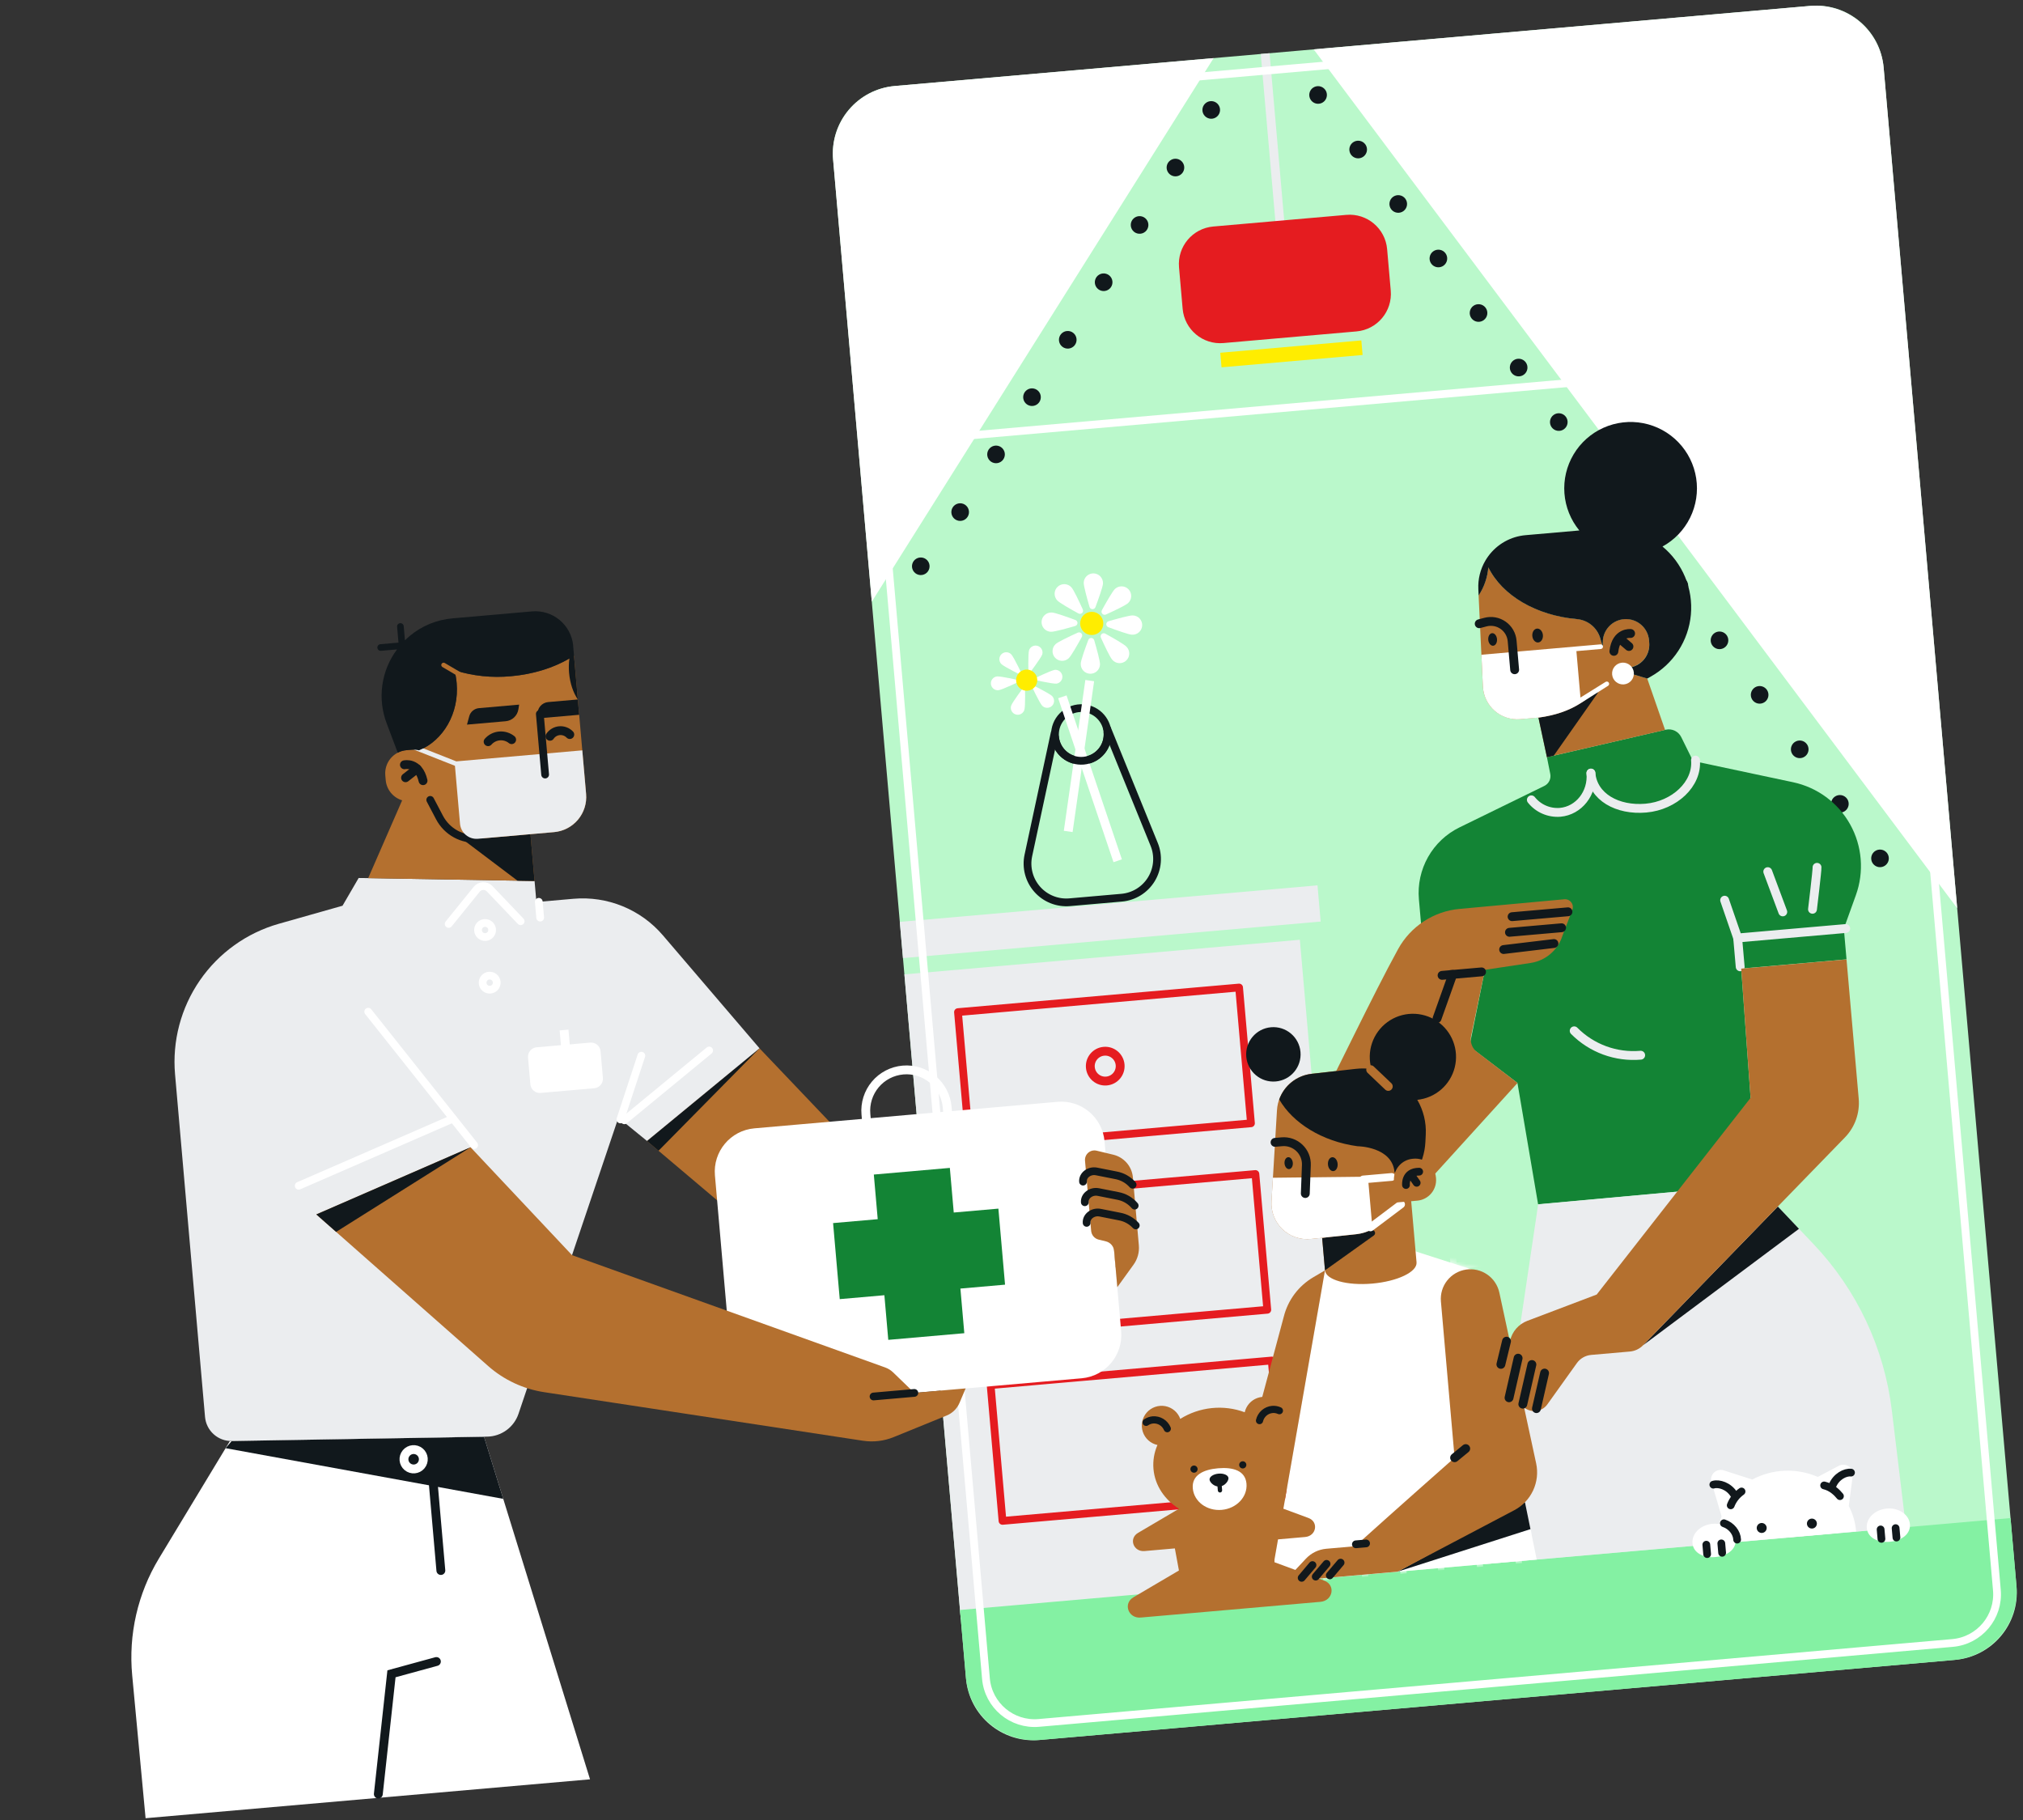<svg width="329" height="296" viewBox="0 0 329 296" fill="none" xmlns="http://www.w3.org/2000/svg">
<rect x="0" y="0" width="329" height="296" fill="#333333" stroke="none"/>
<path d="M294.427 0.958L145.473 13.99C139.427 14.519 134.955 19.849 135.484 25.895L157.1 272.972C157.629 279.018 162.959 283.49 169.005 282.962L317.959 269.93C324.005 269.401 328.478 264.071 327.949 258.025L306.332 10.947C305.803 4.901 300.473 0.429 294.427 0.958Z" fill="#BAF8CB"/>
<path d="M274.278 96.102C274.742 95.461 274.598 94.564 273.957 94.1C273.315 93.636 272.418 93.78 271.954 94.421C271.49 95.063 271.634 95.96 272.276 96.424C272.917 96.888 273.814 96.744 274.278 96.102Z" fill="#11181C"/>
<path d="M241.871 51.117C241.99 50.334 241.452 49.603 240.669 49.484C239.886 49.365 239.155 49.903 239.036 50.686C238.917 51.469 239.455 52.2 240.238 52.319C241.021 52.438 241.752 51.9 241.871 51.117Z" fill="#11181C"/>
<path d="M248.396 59.986C248.514 59.203 247.976 58.472 247.193 58.353C246.41 58.234 245.679 58.773 245.56 59.556C245.441 60.339 245.979 61.07 246.762 61.189C247.545 61.308 248.277 60.769 248.396 59.986Z" fill="#11181C"/>
<path d="M254.924 68.852C255.043 68.069 254.505 67.338 253.722 67.219C252.939 67.1 252.208 67.638 252.089 68.421C251.97 69.204 252.508 69.936 253.291 70.054C254.074 70.173 254.805 69.635 254.924 68.852Z" fill="#11181C"/>
<path d="M261.45 77.722C261.569 76.939 261.031 76.207 260.248 76.088C259.465 75.969 258.734 76.508 258.615 77.291C258.496 78.074 259.034 78.805 259.817 78.924C260.6 79.043 261.331 78.504 261.45 77.722Z" fill="#11181C"/>
<path d="M267.083 87.723C267.825 87.446 268.202 86.62 267.925 85.878C267.648 85.136 266.822 84.759 266.08 85.037C265.338 85.314 264.961 86.14 265.238 86.882C265.515 87.624 266.341 88 267.083 87.723Z" fill="#11181C"/>
<path d="M213.51 14.287C213.281 14.455 213.108 14.687 213.011 14.954C212.915 15.22 212.899 15.51 212.967 15.785C213.035 16.06 213.183 16.309 213.393 16.501C213.602 16.692 213.863 16.817 214.144 16.86C214.424 16.902 214.711 16.861 214.968 16.741C215.225 16.62 215.44 16.426 215.587 16.184C215.733 15.941 215.805 15.66 215.792 15.377C215.779 15.094 215.683 14.82 215.514 14.592C215.289 14.286 214.951 14.082 214.575 14.025C214.199 13.968 213.816 14.062 213.51 14.287Z" fill="#11181C"/>
<path d="M220.037 23.154C219.807 23.32 219.632 23.552 219.534 23.818C219.435 24.085 219.418 24.374 219.485 24.65C219.551 24.926 219.698 25.177 219.907 25.369C220.116 25.562 220.377 25.688 220.658 25.732C220.938 25.775 221.226 25.735 221.483 25.615C221.741 25.495 221.957 25.302 222.104 25.059C222.252 24.817 222.324 24.535 222.312 24.252C222.299 23.968 222.203 23.694 222.034 23.465C221.81 23.161 221.474 22.957 221.1 22.899C220.726 22.84 220.344 22.932 220.037 23.154Z" fill="#11181C"/>
<path d="M228.814 33.385C228.933 32.602 228.395 31.871 227.612 31.752C226.829 31.633 226.097 32.171 225.979 32.954C225.86 33.737 226.398 34.468 227.181 34.587C227.964 34.706 228.695 34.168 228.814 33.385Z" fill="#11181C"/>
<path d="M235.342 42.251C235.461 41.468 234.923 40.737 234.14 40.618C233.357 40.499 232.625 41.038 232.507 41.821C232.388 42.603 232.926 43.335 233.709 43.454C234.492 43.573 235.223 43.034 235.342 42.251Z" fill="#11181C"/>
<path d="M298.369 129.569C298.141 129.737 297.968 129.969 297.872 130.235C297.776 130.502 297.761 130.791 297.829 131.066C297.897 131.341 298.045 131.589 298.254 131.78C298.464 131.971 298.725 132.095 299.005 132.138C299.285 132.18 299.571 132.138 299.827 132.018C300.084 131.898 300.299 131.704 300.445 131.462C300.591 131.219 300.663 130.939 300.65 130.656C300.637 130.373 300.54 130.1 300.372 129.872C300.261 129.721 300.12 129.593 299.959 129.495C299.798 129.398 299.62 129.333 299.434 129.305C299.248 129.277 299.058 129.286 298.875 129.331C298.693 129.376 298.521 129.457 298.369 129.569Z" fill="#11181C"/>
<path d="M304.897 138.434C304.669 138.602 304.496 138.833 304.399 139.1C304.303 139.366 304.288 139.655 304.356 139.93C304.423 140.205 304.571 140.453 304.78 140.644C304.989 140.835 305.25 140.96 305.53 141.003C305.81 141.045 306.096 141.004 306.353 140.884C306.609 140.764 306.824 140.571 306.971 140.328C307.118 140.086 307.189 139.806 307.176 139.523C307.164 139.24 307.067 138.967 306.9 138.739C306.674 138.433 306.337 138.23 305.962 138.172C305.586 138.115 305.203 138.209 304.897 138.434Z" fill="#11181C"/>
<path d="M280.804 104.971C281.269 104.329 281.125 103.433 280.483 102.969C279.841 102.504 278.945 102.648 278.481 103.29C278.017 103.932 278.16 104.828 278.802 105.292C279.444 105.757 280.34 105.613 280.804 104.971Z" fill="#11181C"/>
<path d="M287.332 113.837C287.797 113.196 287.653 112.299 287.011 111.835C286.369 111.371 285.473 111.515 285.009 112.157C284.544 112.798 284.688 113.695 285.33 114.159C285.972 114.623 286.868 114.479 287.332 113.837Z" fill="#11181C"/>
<path d="M291.841 120.699C291.613 120.867 291.439 121.098 291.342 121.365C291.245 121.632 291.23 121.921 291.297 122.197C291.365 122.472 291.513 122.722 291.722 122.913C291.932 123.105 292.193 123.23 292.474 123.272C292.754 123.315 293.041 123.274 293.298 123.153C293.555 123.033 293.77 122.839 293.917 122.596C294.064 122.353 294.135 122.072 294.122 121.789C294.109 121.506 294.012 121.232 293.844 121.004C293.733 120.852 293.593 120.724 293.432 120.627C293.271 120.529 293.092 120.465 292.906 120.436C292.72 120.408 292.53 120.417 292.348 120.462C292.165 120.507 291.993 120.587 291.841 120.699Z" fill="#11181C"/>
<path d="M197.373 9.449L141.779 97.844L135.49 25.965C135.234 23.043 136.15 20.14 138.035 17.893C139.919 15.646 142.62 14.24 145.541 13.984L197.373 9.449Z" fill="white"/>
<path d="M213.642 8.026L318.295 147.687L306.34 11.049C306.213 9.598 305.802 8.186 305.129 6.894C304.457 5.602 303.536 4.456 302.421 3.519C301.305 2.583 300.016 1.876 298.627 1.438C297.238 1 295.776 0.84 294.325 0.967L213.642 8.026Z" fill="white"/>
<path d="M173.798 56.684C174.586 56.602 175.158 55.897 175.076 55.109C174.994 54.321 174.289 53.749 173.502 53.831C172.714 53.913 172.142 54.618 172.224 55.406C172.306 56.193 173.011 56.766 173.798 56.684Z" fill="#11181C"/>
<path d="M169.233 64.903C169.407 64.13 168.921 63.363 168.148 63.189C167.375 63.016 166.608 63.502 166.435 64.274C166.262 65.047 166.747 65.814 167.52 65.988C168.293 66.161 169.06 65.675 169.233 64.903Z" fill="#11181C"/>
<path d="M162.767 75.097C163.431 74.665 163.619 73.777 163.187 73.113C162.755 72.449 161.867 72.261 161.203 72.693C160.539 73.124 160.351 74.013 160.783 74.677C161.215 75.341 162.103 75.529 162.767 75.097Z" fill="#11181C"/>
<path d="M156.475 84.674C157.247 84.496 157.728 83.725 157.549 82.954C157.371 82.182 156.601 81.701 155.829 81.879C155.058 82.058 154.577 82.828 154.755 83.6C154.933 84.371 155.703 84.852 156.475 84.674Z" fill="#11181C"/>
<path d="M150.446 93.335C151.135 92.949 151.381 92.077 150.995 91.387C150.609 90.698 149.736 90.452 149.047 90.838C148.357 91.224 148.111 92.096 148.497 92.786C148.884 93.476 149.756 93.722 150.446 93.335Z" fill="#11181C"/>
<path d="M197.966 18.921C198.542 18.378 198.569 17.47 198.026 16.894C197.482 16.318 196.575 16.291 195.999 16.834C195.422 17.378 195.396 18.285 195.939 18.861C196.483 19.438 197.39 19.464 197.966 18.921Z" fill="#11181C"/>
<path d="M191.984 28.421C192.633 27.966 192.791 27.072 192.337 26.424C191.883 25.775 190.988 25.617 190.34 26.071C189.691 26.525 189.533 27.419 189.987 28.068C190.441 28.717 191.335 28.875 191.984 28.421Z" fill="#11181C"/>
<path d="M186.253 37.679C186.859 37.169 186.937 36.264 186.427 35.658C185.917 35.052 185.012 34.974 184.406 35.484C183.8 35.994 183.723 36.899 184.232 37.505C184.742 38.111 185.647 38.189 186.253 37.679Z" fill="#11181C"/>
<path d="M180.185 47.149C180.877 46.763 181.125 45.889 180.739 45.198C180.353 44.506 179.48 44.258 178.788 44.644C178.096 45.03 177.848 45.903 178.234 46.595C178.62 47.286 179.493 47.534 180.185 47.149Z" fill="#11181C"/>
<path d="M214.264 143.975L146.334 149.918L146.85 155.807L214.779 149.864L214.264 143.975Z" fill="#EBEDEF"/>
<path d="M211.394 152.824L147.081 158.451L156.257 263.341L220.571 257.714L211.394 152.824Z" fill="#EBEDEF"/>
<path d="M201.514 160.59L155.797 164.589L157.729 186.671L203.446 182.671L201.514 160.59Z" stroke="#E51C20" stroke-width="1.26" stroke-linejoin="round"/>
<path d="M204.167 190.916L158.451 194.915L160.382 216.997L206.099 212.997L204.167 190.916Z" stroke="#E51C20" stroke-width="1.26" stroke-linejoin="round"/>
<path d="M206.821 221.245L161.104 225.244L163.036 247.326L208.753 243.326L206.821 221.245Z" stroke="#E51C20" stroke-width="1.26" stroke-linejoin="round"/>
<path d="M179.956 175.796C181.292 175.679 182.281 174.501 182.164 173.164C182.047 171.828 180.869 170.839 179.532 170.956C178.196 171.073 177.207 172.251 177.324 173.587C177.441 174.924 178.619 175.913 179.956 175.796Z" stroke="#E51C20" stroke-width="1.44" stroke-linejoin="round"/>
<path d="M326.972 246.869L156.124 261.816L157.08 272.744C157.339 275.707 158.765 278.446 161.044 280.359C163.323 282.271 166.268 283.199 169.232 282.94L317.732 269.948C320.696 269.689 323.435 268.263 325.347 265.984C327.259 263.705 328.188 260.76 327.928 257.797L326.972 246.869Z" fill="#84F1A3"/>
<path d="M180.12 119.755C180.294 117.396 178.523 115.343 176.164 115.169C173.806 114.995 171.753 116.766 171.579 119.125C171.405 121.483 173.176 123.536 175.534 123.71C177.892 123.884 179.945 122.113 180.12 119.755Z" stroke="#11181C" stroke-width="1.26" stroke-miterlimit="10" stroke-linecap="round"/>
<path d="M180.054 118.496L187.707 137.32C188.079 138.234 188.231 139.224 188.151 140.208C188.071 141.192 187.761 142.144 187.247 142.986C186.732 143.829 186.026 144.539 185.187 145.059C184.348 145.579 183.398 145.895 182.415 145.981L173.959 146.721C172.975 146.807 171.985 146.661 171.068 146.294C170.151 145.927 169.333 145.351 168.68 144.61C168.027 143.87 167.556 142.987 167.307 142.031C167.057 141.076 167.035 140.076 167.243 139.11L171.511 119.243" stroke="#11181C" stroke-width="1.26" stroke-miterlimit="10" stroke-linecap="round"/>
<path d="M169.506 106.415C169.315 107.008 167.258 109.712 167.258 109.712C167.258 109.712 167.161 106.317 167.359 105.721C167.46 105.448 167.662 105.224 167.924 105.096C168.186 104.968 168.488 104.947 168.765 105.037C169.043 105.126 169.275 105.32 169.413 105.577C169.551 105.833 169.584 106.134 169.506 106.415Z" fill="white"/>
<path d="M164.443 114.76C164.634 114.167 166.691 111.463 166.691 111.463C166.691 111.463 166.788 114.857 166.59 115.451C166.498 115.736 166.297 115.973 166.031 116.109C165.765 116.246 165.456 116.271 165.171 116.179C164.886 116.088 164.65 115.887 164.513 115.62C164.377 115.354 164.352 115.045 164.443 114.76Z" fill="white"/>
<path d="M162.138 110.001C162.756 109.931 166.068 110.69 166.068 110.69C166.068 110.69 163.01 112.171 162.4 112.24C162.102 112.274 161.804 112.188 161.57 112.002C161.336 111.816 161.186 111.545 161.152 111.247C161.119 110.95 161.204 110.652 161.391 110.418C161.577 110.184 161.848 110.034 162.145 110L162.138 110.001Z" fill="white"/>
<path d="M171.82 111.173C171.201 111.243 167.89 110.484 167.89 110.484C167.89 110.484 170.947 109.001 171.558 108.931C171.85 108.908 172.139 108.999 172.365 109.186C172.591 109.372 172.736 109.639 172.769 109.93C172.802 110.221 172.721 110.513 172.542 110.745C172.363 110.977 172.102 111.131 171.812 111.174L171.82 111.173Z" fill="white"/>
<path d="M162.847 107.984C163.286 108.43 166.332 109.929 166.332 109.929C166.332 109.929 164.894 106.852 164.456 106.406C164.353 106.3 164.229 106.216 164.093 106.158C163.957 106.1 163.81 106.069 163.662 106.068C163.514 106.066 163.368 106.094 163.23 106.149C163.093 106.204 162.968 106.286 162.862 106.39C162.756 106.493 162.672 106.617 162.614 106.753C162.556 106.889 162.526 107.036 162.524 107.184C162.523 107.332 162.55 107.478 162.606 107.616C162.661 107.753 162.743 107.878 162.847 107.984Z" fill="white"/>
<path d="M171.104 113.191C170.664 112.747 167.62 111.246 167.62 111.246C167.62 111.246 169.056 114.323 169.494 114.769C169.598 114.875 169.721 114.959 169.857 115.017C169.993 115.075 170.14 115.106 170.288 115.107C170.436 115.109 170.583 115.081 170.72 115.026C170.857 114.971 170.982 114.889 171.088 114.785C171.194 114.681 171.278 114.558 171.336 114.422C171.394 114.286 171.424 114.139 171.426 113.991C171.427 113.843 171.4 113.697 171.344 113.559C171.289 113.422 171.207 113.297 171.104 113.191Z" fill="white"/>
<path d="M167.12 112.319C168.066 112.237 168.767 111.402 168.684 110.455C168.601 109.508 167.766 108.807 166.82 108.89C165.873 108.973 165.172 109.808 165.255 110.755C165.338 111.702 166.173 112.402 167.12 112.319Z" fill="#FFED00"/>
<path d="M172.771 113.318L181.77 139.977" stroke="white" stroke-width="1.44" stroke-miterlimit="10"/>
<path d="M173.723 135.208L177.223 110.68" stroke="white" stroke-width="1.44" stroke-miterlimit="10"/>
<path d="M179.383 94.865C179.363 95.412 178.663 97.367 178.152 98.733C178.115 98.833 178.047 98.919 177.958 98.978C177.869 99.037 177.764 99.067 177.657 99.063C177.551 99.059 177.448 99.022 177.364 98.956C177.28 98.89 177.219 98.799 177.189 98.697C176.781 97.297 176.229 95.295 176.244 94.749C176.26 94.334 176.441 93.942 176.747 93.66C177.053 93.378 177.458 93.229 177.874 93.245C178.289 93.262 178.681 93.443 178.963 93.749C179.245 94.055 179.394 94.46 179.378 94.876L179.383 94.865Z" fill="white"/>
<path d="M175.756 107.941C175.776 107.395 176.476 105.44 176.989 104.074C177.026 103.974 177.094 103.889 177.183 103.83C177.271 103.772 177.376 103.742 177.482 103.746C177.588 103.75 177.69 103.787 177.774 103.853C177.858 103.918 177.919 104.008 177.949 104.11C178.358 105.509 178.909 107.511 178.895 108.059C178.879 108.475 178.697 108.867 178.392 109.149C178.086 109.431 177.681 109.58 177.265 109.563C176.849 109.546 176.457 109.365 176.175 109.059C175.893 108.754 175.744 108.348 175.761 107.933L175.756 107.941Z" fill="white"/>
<path d="M171.037 99.601C171.584 99.621 173.539 100.321 174.905 100.832C175.004 100.87 175.089 100.938 175.147 101.027C175.206 101.115 175.235 101.22 175.231 101.326C175.227 101.432 175.19 101.534 175.125 101.618C175.06 101.702 174.971 101.764 174.869 101.794C173.467 102.203 171.465 102.755 170.92 102.74C170.712 102.735 170.507 102.689 170.317 102.604C170.127 102.519 169.955 102.397 169.813 102.246C169.671 102.094 169.56 101.915 169.487 101.72C169.415 101.525 169.382 101.318 169.39 101.11C169.398 100.902 169.448 100.698 169.536 100.509C169.624 100.321 169.749 100.152 169.903 100.012C170.057 99.872 170.238 99.764 170.434 99.695C170.63 99.626 170.838 99.596 171.046 99.608L171.037 99.601Z" fill="white"/>
<path d="M184.107 103.218C183.559 103.198 181.604 102.5 180.24 101.987C180.14 101.949 180.055 101.882 179.996 101.793C179.938 101.705 179.908 101.6 179.912 101.494C179.916 101.388 179.953 101.285 180.019 101.202C180.084 101.118 180.174 101.057 180.276 101.027C181.675 100.618 183.677 100.066 184.223 100.081C184.431 100.086 184.636 100.132 184.826 100.217C185.016 100.302 185.187 100.424 185.33 100.575C185.472 100.727 185.583 100.906 185.655 101.101C185.728 101.296 185.761 101.503 185.753 101.711C185.744 101.919 185.695 102.123 185.606 102.312C185.518 102.5 185.394 102.669 185.239 102.809C185.085 102.949 184.905 103.057 184.709 103.126C184.512 103.195 184.304 103.225 184.097 103.213L184.107 103.218Z" fill="white"/>
<path d="M171.665 104.749C172.066 104.376 173.943 103.489 175.271 102.884C175.368 102.837 175.478 102.822 175.584 102.842C175.69 102.861 175.788 102.914 175.861 102.993C175.935 103.072 175.982 103.172 175.995 103.279C176.008 103.386 175.987 103.495 175.933 103.589C175.232 104.867 174.201 106.673 173.805 107.046C173.501 107.329 173.096 107.479 172.681 107.464C172.265 107.448 171.873 107.269 171.59 106.964C171.307 106.659 171.157 106.255 171.172 105.839C171.188 105.424 171.368 105.031 171.672 104.748L171.665 104.749Z" fill="white"/>
<path d="M183.474 98.066C183.072 98.437 181.196 99.326 179.868 99.929C179.77 99.976 179.661 99.991 179.555 99.971C179.448 99.952 179.351 99.899 179.277 99.82C179.203 99.741 179.156 99.641 179.143 99.534C179.131 99.427 179.152 99.318 179.205 99.224C179.906 97.945 180.937 96.139 181.333 95.768C181.484 95.628 181.661 95.519 181.854 95.448C182.047 95.376 182.253 95.343 182.458 95.351C182.664 95.359 182.866 95.407 183.053 95.492C183.24 95.578 183.409 95.7 183.549 95.851C183.689 96.002 183.798 96.179 183.87 96.372C183.941 96.565 183.974 96.77 183.967 96.976C183.959 97.181 183.911 97.384 183.825 97.571C183.739 97.758 183.617 97.926 183.466 98.066L183.474 98.066Z" fill="white"/>
<path d="M171.931 97.635C172.302 98.035 174.107 99.06 175.388 99.761C175.482 99.813 175.59 99.834 175.697 99.821C175.803 99.808 175.903 99.761 175.981 99.687C176.06 99.613 176.113 99.517 176.132 99.411C176.152 99.305 176.137 99.196 176.091 99.099C175.488 97.772 174.609 95.893 174.228 95.494C173.945 95.189 173.553 95.01 173.137 94.994C172.722 94.979 172.317 95.129 172.012 95.412C171.708 95.695 171.528 96.087 171.512 96.502C171.497 96.918 171.647 97.323 171.93 97.627L171.931 97.635Z" fill="white"/>
<path d="M183.208 105.178C182.836 104.774 181.031 103.751 179.748 103.042C179.654 102.989 179.545 102.968 179.438 102.981C179.331 102.993 179.231 103.04 179.152 103.114C179.073 103.188 179.02 103.285 179.001 103.392C178.981 103.498 178.996 103.607 179.043 103.705C179.646 105.031 180.525 106.91 180.906 107.309C181.044 107.467 181.213 107.595 181.401 107.686C181.59 107.777 181.794 107.83 182.004 107.841C182.213 107.851 182.422 107.82 182.619 107.749C182.816 107.677 182.996 107.567 183.15 107.424C183.303 107.282 183.427 107.11 183.513 106.919C183.599 106.729 183.646 106.522 183.651 106.313C183.656 106.104 183.619 105.895 183.542 105.7C183.466 105.506 183.351 105.328 183.204 105.178L183.208 105.178Z" fill="white"/>
<path d="M179.303 102.074C179.685 101.106 179.211 100.011 178.242 99.629C177.274 99.246 176.18 99.721 175.797 100.689C175.415 101.657 175.889 102.752 176.857 103.134C177.825 103.517 178.92 103.042 179.303 102.074Z" fill="#FFED00"/>
<path d="M180.104 119.06C180.203 120.193 179.848 121.319 179.117 122.19C178.386 123.061 177.339 123.606 176.206 123.705C175.073 123.805 173.947 123.45 173.076 122.719C172.204 121.988 171.659 120.94 171.56 119.808" stroke="#11181C" stroke-width="1.26" stroke-miterlimit="10" stroke-linecap="round"/>
<path d="M205.754 8.716L208.16 36.223" stroke="#EBEDEF" stroke-width="1.44" stroke-miterlimit="10"/>
<path d="M218.95 34.943L197.313 36.836C193.942 37.131 191.449 40.102 191.744 43.473L192.334 50.218C192.629 53.589 195.6 56.083 198.971 55.788L220.608 53.895C223.978 53.6 226.472 50.628 226.177 47.258L225.587 40.512C225.292 37.141 222.32 34.648 218.95 34.943Z" fill="#E51C20"/>
<path d="M221.392 55.359L198.452 57.366L198.659 59.733L221.599 57.726L221.392 55.359Z" fill="#FFED00"/>
<path d="M270.896 118.668L251.577 123.139L252.123 125.877C252.195 126.26 252.14 126.656 251.965 127.005C251.791 127.354 251.507 127.635 251.156 127.807L237.36 134.55C235.208 135.601 233.425 137.28 232.246 139.365C231.067 141.45 230.548 143.843 230.756 146.229L231.834 158.547L241.492 157.702L238.978 170.164L246.781 176.104L250.139 195.831L285.714 192.598L283.169 157.505L300.299 156.006L299.862 151.012L301.822 145.567C302.497 143.694 302.763 141.698 302.603 139.714C302.442 137.73 301.858 135.803 300.89 134.064C299.922 132.324 298.593 130.812 296.992 129.629C295.39 128.447 293.554 127.621 291.607 127.207L275.334 123.75L273.422 119.873C273.198 119.416 272.827 119.049 272.369 118.83C271.91 118.612 271.391 118.555 270.896 118.668Z" fill="#138435"/>
<path d="M300.168 150.996L282.597 152.533L280.478 146.39" stroke="#EBEDEF" stroke-width="1.44" stroke-miterlimit="10" stroke-linecap="round"/>
<path d="M295.502 141.045C295.539 141.472 294.766 147.868 294.766 147.868" stroke="#EBEDEF" stroke-width="1.44" stroke-miterlimit="10" stroke-linecap="round"/>
<path d="M289.932 148.291L287.491 141.746" stroke="#EBEDEF" stroke-width="1.44" stroke-miterlimit="10" stroke-linecap="round"/>
<path d="M282.597 152.535L283.007 157.224" stroke="#EBEDEF" stroke-width="1.44" stroke-miterlimit="10" stroke-linecap="round"/>
<path d="M275.738 123.617C276.078 127.505 272.299 131.011 267.67 131.416C263.04 131.821 259.069 129.608 258.729 125.72" stroke="#EBEDEF" stroke-width="1.44" stroke-miterlimit="10" stroke-linecap="round"/>
<path d="M258.73 125.72C259.015 128.976 256.772 131.833 253.72 132.1C252.834 132.169 251.945 132.02 251.129 131.666C250.314 131.312 249.598 130.764 249.044 130.069" stroke="#EBEDEF" stroke-width="1.44" stroke-miterlimit="10" stroke-linecap="round"/>
<path d="M256.01 167.631C257.41 169.045 259.106 170.134 260.974 170.82C262.843 171.505 264.84 171.771 266.823 171.598" stroke="#EBEDEF" stroke-width="1.44" stroke-miterlimit="10" stroke-linecap="round"/>
<path d="M270.79 118.7L251.577 123.138L250.195 116.686L247.231 116.946C246.48 117.01 245.723 116.921 245.007 116.686C244.29 116.45 243.629 116.073 243.062 115.576C242.495 115.078 242.034 114.472 241.707 113.792C241.38 113.113 241.194 112.374 241.159 111.621L240.465 96.819C241.369 95.452 241.912 93.878 242.043 92.244C244.304 96.831 249.823 100.074 256.453 100.659C257.317 100.736 258.139 101.07 258.812 101.618C259.485 102.165 259.98 102.902 260.231 103.732L260.667 105.171L260.659 104.477C260.645 103.503 261.009 102.56 261.676 101.849C262.343 101.137 263.259 100.712 264.233 100.662C265.207 100.613 266.162 100.943 266.897 101.584C267.632 102.224 268.09 103.125 268.175 104.096L268.21 104.494C268.297 105.488 267.985 106.477 267.343 107.242C266.701 108.007 265.782 108.486 264.787 108.573C264.732 108.577 264.678 108.592 264.628 108.617C264.579 108.643 264.535 108.678 264.5 108.721C264.465 108.764 264.438 108.813 264.423 108.866C264.407 108.919 264.402 108.975 264.408 109.03C264.415 109.113 264.446 109.192 264.499 109.256C264.552 109.32 264.624 109.366 264.704 109.387L267.886 110.338L270.79 118.7Z" fill="#B4702F"/>
<path d="M270.354 88.861C271.972 90.195 273.239 91.904 274.047 93.84C274.854 95.775 275.176 97.879 274.986 99.967C274.795 102.056 274.097 104.066 272.953 105.824C271.809 107.581 270.253 109.032 268.42 110.052L267.889 110.346L264.707 109.395C264.617 109.365 264.541 109.305 264.49 109.226C264.44 109.146 264.417 109.052 264.427 108.958C264.436 108.864 264.478 108.777 264.544 108.709C264.61 108.642 264.697 108.599 264.79 108.587C265.784 108.5 266.703 108.022 267.345 107.258C267.987 106.494 268.299 105.506 268.213 104.512L268.179 104.115C268.094 103.143 267.636 102.243 266.901 101.602C266.165 100.962 265.21 100.631 264.237 100.681C263.263 100.73 262.346 101.155 261.68 101.867C261.013 102.579 260.648 103.521 260.662 104.496L260.671 105.19L260.235 103.751C259.983 102.92 259.489 102.184 258.816 101.636C258.142 101.089 257.321 100.755 256.456 100.678C249.827 100.093 244.31 96.849 242.046 92.263C241.915 93.896 241.373 95.47 240.469 96.837L240.421 95.812C240.343 94.181 240.743 92.562 241.573 91.155C241.721 90.904 241.881 90.661 242.054 90.426C242.763 89.462 243.669 88.66 244.713 88.075C245.756 87.489 246.913 87.133 248.105 87.03L256.847 86.265C255.437 84.549 254.59 82.44 254.423 80.225C254.256 78.01 254.777 75.797 255.914 73.889C257.051 71.981 258.749 70.47 260.776 69.563C262.803 68.656 265.061 68.396 267.242 68.819C269.422 69.243 271.419 70.329 272.959 71.929C274.5 73.529 275.509 75.565 275.849 77.76C276.189 79.955 275.844 82.202 274.86 84.193C273.876 86.184 272.302 87.824 270.352 88.887L270.354 88.861Z" fill="#11181C"/>
<path d="M259.819 112.727L252.684 122.887L251.577 123.144L250.196 116.692L250.294 116.683C254.007 116.174 256.99 114.872 259.446 112.421C259.487 112.379 259.54 112.353 259.598 112.346C259.643 112.343 259.689 112.353 259.729 112.375C259.769 112.397 259.802 112.429 259.825 112.468C259.848 112.508 259.86 112.553 259.859 112.598C259.858 112.644 259.844 112.688 259.819 112.727Z" fill="#11181C"/>
<path d="M260.255 104.787C260.307 104.778 260.359 104.781 260.41 104.794C260.46 104.807 260.507 104.83 260.548 104.862C260.589 104.894 260.623 104.934 260.648 104.98C260.673 105.025 260.688 105.076 260.693 105.128C260.698 105.18 260.691 105.232 260.675 105.281C260.658 105.331 260.632 105.376 260.597 105.415C260.562 105.453 260.519 105.484 260.472 105.506C260.424 105.527 260.373 105.539 260.321 105.54L256.369 105.885L257.03 113.435L261.115 110.89C261.157 110.863 261.204 110.846 261.253 110.837C261.302 110.829 261.352 110.831 261.4 110.842C261.449 110.853 261.494 110.873 261.534 110.902C261.575 110.931 261.609 110.967 261.635 111.009C261.662 111.051 261.679 111.098 261.688 111.147C261.696 111.196 261.694 111.246 261.683 111.294C261.672 111.342 261.652 111.388 261.623 111.428C261.594 111.469 261.558 111.503 261.516 111.529L257.113 114.317C255.155 115.579 252.907 116.329 250.299 116.687L247.232 116.955C246.479 117.019 245.722 116.931 245.005 116.695C244.288 116.459 243.626 116.081 243.059 115.583C242.492 115.084 242.032 114.477 241.705 113.796C241.379 113.116 241.193 112.376 241.159 111.622L240.921 106.474L260.255 104.787Z" fill="white"/>
<path d="M240.564 101.434L241.57 101.168C242.06 101.039 242.571 101.018 243.069 101.107C243.568 101.196 244.04 101.394 244.454 101.684C244.868 101.975 245.214 102.353 245.467 102.792C245.719 103.23 245.873 103.719 245.918 104.223L246.328 108.916" stroke="#11181C" stroke-width="1.44" stroke-miterlimit="10" stroke-linecap="round"/>
<path d="M242.835 105.01C243.228 104.976 243.506 104.491 243.457 103.927C243.408 103.363 243.049 102.934 242.656 102.968C242.263 103.002 241.985 103.487 242.034 104.051C242.084 104.615 242.442 105.045 242.835 105.01Z" fill="#11181C"/>
<path d="M250.16 104.479C250.635 104.437 250.976 103.898 250.922 103.275C250.867 102.652 250.438 102.18 249.963 102.222C249.488 102.263 249.147 102.802 249.201 103.426C249.256 104.049 249.685 104.52 250.16 104.479Z" fill="#11181C"/>
<path d="M265.186 103.018C265.186 103.018 262.831 102.737 262.465 105.924" stroke="#11181C" stroke-width="1.44" stroke-miterlimit="10" stroke-linecap="round"/>
<path d="M264.916 105.133L263.455 103.883" stroke="#11181C" stroke-width="1.44" stroke-miterlimit="10" stroke-linecap="round"/>
<path d="M264.1 111.297C265.075 111.212 265.797 110.352 265.712 109.376C265.626 108.401 264.766 107.679 263.791 107.764C262.815 107.85 262.094 108.71 262.179 109.685C262.264 110.661 263.124 111.382 264.1 111.297Z" fill="white"/>
<path d="M285.723 192.611L294.986 202.374C302.005 209.784 306.453 219.256 307.672 229.39L309.963 248.367L241.463 254.36L250.149 195.854L285.723 192.611Z" fill="#EBEDEF"/>
<path d="M267.199 218.777L289.128 196.204L292.565 199.831L267.199 218.777Z" fill="#11181C"/>
<path d="M229.282 195.396L246.791 176.116L239.951 170.872C239.646 170.565 239.423 170.186 239.3 169.77C239.177 169.355 239.16 168.915 239.249 168.491L241.493 157.714L248.931 156.595C250.119 156.416 251.233 155.907 252.146 155.126C253.06 154.345 253.736 153.323 254.098 152.177L255.708 147.956C255.785 147.755 255.809 147.537 255.778 147.324C255.747 147.11 255.663 146.909 255.532 146.737C255.402 146.565 255.23 146.43 255.033 146.343C254.836 146.256 254.62 146.221 254.405 146.24L237.351 147.808C235.282 147.998 233.291 148.691 231.553 149.829C229.814 150.966 228.381 152.513 227.379 154.332C223.35 161.664 217.355 174.267 212.349 184.076C211.51 185.721 211.13 187.562 211.25 189.405C211.37 191.247 211.985 193.023 213.031 194.545C213.922 195.842 215.1 196.916 216.472 197.684C217.845 198.453 219.376 198.896 220.947 198.978C222.518 199.06 224.087 198.78 225.532 198.159C226.977 197.537 228.26 196.592 229.282 195.396Z" fill="#B4702F"/>
<path d="M240.945 158.047L236.256 158.457L233.703 165.632" stroke="#11181C" stroke-width="1.44" stroke-miterlimit="10" stroke-linecap="round"/>
<path d="M245.912 149.07L254.998 148.275" stroke="#11181C" stroke-width="1.44" stroke-miterlimit="10" stroke-linecap="round"/>
<path d="M245.482 151.612L253.96 150.87" stroke="#11181C" stroke-width="1.44" stroke-miterlimit="10" stroke-linecap="round"/>
<path d="M244.537 154.413L252.718 153.435" stroke="#11181C" stroke-width="1.44" stroke-miterlimit="10" stroke-linecap="round"/>
<path d="M234.523 158.613L236.256 158.461" stroke="#11181C" stroke-width="1.44" stroke-miterlimit="10" stroke-linecap="round"/>
<path d="M300.669 244.911C301.337 246.196 301.742 247.601 301.862 249.045L298.937 249.301L290.881 250.006L279.487 251.014C279.349 249.518 279.515 248.009 279.976 246.579L278.268 240.779C278.24 240.516 278.279 240.25 278.381 240.007C278.483 239.763 278.644 239.548 278.85 239.383C279.056 239.217 279.3 239.106 279.56 239.059C279.82 239.012 280.087 239.031 280.338 239.114L284.971 240.603C286.6 239.733 288.404 239.244 290.249 239.17C292.093 239.096 293.931 239.439 295.624 240.175L299.021 238.382C299.254 238.257 299.514 238.192 299.778 238.193C300.042 238.194 300.302 238.261 300.534 238.388C300.765 238.516 300.961 238.699 301.104 238.921C301.246 239.144 301.331 239.399 301.349 239.662L300.669 244.911Z" fill="white"/>
<path d="M299.301 246.852C299.376 247.686 299.251 248.527 298.934 249.303L290.878 250.007C290.429 249.296 290.158 248.488 290.087 247.65C289.848 244.914 291.716 242.517 294.261 242.294C296.806 242.071 299.061 244.116 299.301 246.852Z" fill="white"/>
<path d="M281.98 243.002C281.131 241.649 279.561 241.165 278.64 241.436" stroke="#11181C" stroke-width="1.26" stroke-miterlimit="10" stroke-linecap="round"/>
<path d="M281.467 244.798C281.817 243.888 282.43 243.103 283.228 242.544" stroke="#11181C" stroke-width="1.26" stroke-miterlimit="10" stroke-linecap="round"/>
<path d="M298.011 241.599C298.612 240.119 300.072 239.371 301.028 239.478" stroke="#11181C" stroke-width="1.26" stroke-miterlimit="10" stroke-linecap="round"/>
<path d="M299.23 243.303C298.781 242.741 297.887 241.839 296.66 241.56" stroke="#11181C" stroke-width="1.26" stroke-miterlimit="10" stroke-linecap="round"/>
<path d="M282.263 250.35C282.4 251.925 280.914 253.036 278.977 253.206C277.04 253.375 275.385 252.539 275.247 250.963C275.109 249.388 276.567 247.971 278.504 247.801C280.441 247.632 282.125 248.772 282.263 250.35Z" fill="white"/>
<path d="M280.358 247.712C281.577 248.117 282.462 249.223 282.511 250.372" stroke="#11181C" stroke-width="1.26" stroke-miterlimit="10" stroke-linecap="round"/>
<path d="M277.498 251.198L277.632 252.728" stroke="#11181C" stroke-width="1.26" stroke-miterlimit="10" stroke-linecap="round"/>
<path d="M279.937 250.985L280.071 252.515" stroke="#11181C" stroke-width="1.26" stroke-miterlimit="10" stroke-linecap="round"/>
<path d="M310.609 247.87C310.746 249.445 309.26 250.556 307.325 250.726C305.39 250.895 303.731 250.059 303.593 248.483C303.455 246.908 304.915 245.491 306.852 245.321C308.789 245.152 310.471 246.292 310.609 247.87Z" fill="white"/>
<path d="M305.844 248.718L305.978 250.248" stroke="#11181C" stroke-width="1.26" stroke-miterlimit="10" stroke-linecap="round"/>
<path d="M308.284 248.505L308.418 250.035" stroke="#11181C" stroke-width="1.26" stroke-miterlimit="10" stroke-linecap="round"/>
<path d="M286.576 249.285C287.022 249.246 287.351 248.853 287.312 248.407C287.273 247.962 286.88 247.632 286.435 247.671C285.989 247.71 285.66 248.103 285.699 248.549C285.738 248.994 286.131 249.324 286.576 249.285Z" fill="#11181C"/>
<path d="M294.74 248.57C295.185 248.531 295.515 248.139 295.476 247.693C295.437 247.248 295.044 246.918 294.598 246.957C294.153 246.996 293.823 247.389 293.862 247.834C293.901 248.28 294.294 248.609 294.74 248.57Z" fill="#11181C"/>
<path d="M230.218 203.502L240.315 206.745L249.915 253.612L206.608 257.401L215.484 206.587L230.218 203.502Z" fill="white"/>
<mask id="mask0_51_73" style="mask-type:alpha" maskUnits="userSpaceOnUse" x="206" y="203" width="44" height="55">
<path d="M230.218 203.502L240.315 206.745L249.915 253.612L206.608 257.401L215.484 206.587L230.218 203.502Z" fill="#D9AF00"/>
</mask>
<g mask="url(#mask0_51_73)">
<path d="M234.387 255.353L229.839 203.36" stroke="white" stroke-width="1.014" stroke-miterlimit="10"/>
<path d="M228.258 255.889L223.709 203.896" stroke="white" stroke-width="1.014" stroke-miterlimit="10"/>
<path d="M240.705 254.8L236.157 202.807" stroke="white" stroke-width="1.014" stroke-miterlimit="10"/>
<path d="M247.021 254.247L242.473 202.254" stroke="white" stroke-width="1.014" stroke-miterlimit="10"/>
<path d="M209.395 257.539L204.846 205.546" stroke="white" stroke-width="1.014" stroke-miterlimit="10"/>
<path d="M215.711 256.987L211.162 204.994" stroke="white" stroke-width="1.014" stroke-miterlimit="10"/>
<path d="M222.029 256.434L217.48 204.441" stroke="white" stroke-width="1.014" stroke-miterlimit="10"/>
<path d="M249.058 249.324L206.834 253.018" stroke="white" stroke-width="1.014" stroke-miterlimit="10"/>
<path d="M247.589 243.088L206.281 246.702" stroke="white" stroke-width="1.014" stroke-miterlimit="10"/>
<path d="M247.036 236.77L205.728 240.384" stroke="white" stroke-width="1.014" stroke-miterlimit="10"/>
<path d="M246.484 230.454L205.176 234.068" stroke="white" stroke-width="1.014" stroke-miterlimit="10"/>
<path d="M245.931 224.137L204.623 227.751" stroke="white" stroke-width="1.014" stroke-miterlimit="10"/>
<path d="M245.378 217.821L204.071 221.435" stroke="white" stroke-width="1.014" stroke-miterlimit="10"/>
<path d="M244.826 211.503L203.875 215.085" stroke="white" stroke-width="1.014" stroke-miterlimit="10"/>
<path d="M244.273 205.186L202.965 208.8" stroke="white" stroke-width="1.014" stroke-miterlimit="10"/>
</g>
<path d="M227.273 255.592L248.006 244.295L248.901 248.667L227.273 255.592Z" fill="#11181C"/>
<path d="M215.484 206.585L206.608 257.4L203.814 245.722C202.73 241.177 202.796 236.432 204.008 231.919L208.787 214.094C209.122 212.766 209.717 211.519 210.538 210.423C211.36 209.328 212.39 208.407 213.57 207.713L215.484 206.585Z" fill="#B4702F"/>
<path d="M207.262 254.047L215.347 257.034C217.248 257.736 216.797 260.31 214.742 260.49L185.524 263.046C183.488 263.225 182.601 260.761 184.337 259.747L191.73 255.394L191.067 251.801L186.138 252.232C184.318 252.391 183.526 250.19 185.078 249.277L191.742 245.353C189.412 243.891 187.825 241.59 187.589 238.887C187.474 237.553 187.697 236.211 188.236 234.985C187.688 234.867 187.18 234.607 186.762 234.233C186.345 233.858 186.033 233.381 185.856 232.848C185.68 232.316 185.645 231.746 185.756 231.197C185.867 230.647 186.12 230.135 186.489 229.713C186.858 229.291 187.331 228.972 187.861 228.789C188.391 228.605 188.96 228.563 189.512 228.667C190.063 228.771 190.577 229.017 191.005 229.38C191.432 229.744 191.757 230.213 191.947 230.74C193.496 229.771 195.246 229.17 197.063 228.983C198.88 228.796 200.716 229.028 202.429 229.661C202.549 229.134 202.799 228.646 203.157 228.241C203.514 227.837 203.968 227.528 204.476 227.344C204.984 227.161 205.53 227.107 206.063 227.19C206.597 227.272 207.102 227.487 207.531 227.815C207.96 228.144 208.299 228.574 208.518 229.068C208.737 229.562 208.829 230.103 208.784 230.641C208.74 231.179 208.561 231.698 208.263 232.149C207.966 232.6 207.56 232.969 207.083 233.222C207.871 234.36 208.349 235.682 208.472 237.06C208.709 239.764 207.53 242.312 205.489 244.154L212.79 246.853C214.491 247.481 214.088 249.786 212.26 249.946L207.293 250.381L207.262 254.047Z" fill="#B4702F"/>
<path d="M204.835 231.018C204.946 230.536 205.207 230.102 205.579 229.776C205.951 229.451 206.416 229.251 206.908 229.205C207.306 229.17 207.706 229.239 208.069 229.405" stroke="#11181C" stroke-width="1.17" stroke-miterlimit="10" stroke-linecap="round"/>
<path d="M189.836 232.33C189.645 231.876 189.316 231.494 188.896 231.238C188.476 230.982 187.986 230.865 187.495 230.903C187.1 230.938 186.72 231.075 186.395 231.302" stroke="#11181C" stroke-width="1.17" stroke-miterlimit="10" stroke-linecap="round"/>
<path d="M202.716 241.274C202.904 243.416 201.103 245.323 198.685 245.535C196.267 245.746 194.172 244.18 193.984 242.038C193.797 239.896 195.685 238.982 198.093 238.772C200.501 238.561 202.529 239.134 202.716 241.274Z" fill="white"/>
<path d="M202.16 238.798C202.481 238.77 202.719 238.487 202.691 238.165C202.663 237.844 202.38 237.606 202.058 237.634C201.737 237.662 201.499 237.946 201.527 238.267C201.555 238.589 201.838 238.827 202.16 238.798Z" fill="#11181C"/>
<path d="M194.232 239.492C194.554 239.464 194.792 239.18 194.763 238.859C194.735 238.537 194.452 238.3 194.13 238.328C193.809 238.356 193.571 238.639 193.599 238.961C193.627 239.282 193.911 239.52 194.232 239.492Z" fill="#11181C"/>
<path d="M199.783 240.351C199.818 240.748 199.37 241.432 198.697 241.665L198.756 242.332C198.764 242.425 198.735 242.517 198.675 242.589C198.615 242.66 198.529 242.705 198.437 242.713C198.344 242.721 198.252 242.692 198.18 242.632C198.109 242.572 198.064 242.486 198.056 242.394L197.998 241.726C197.305 241.612 196.747 241.017 196.712 240.619C196.671 240.154 197.322 239.717 198.168 239.643C199.014 239.569 199.743 239.886 199.783 240.351Z" fill="#11181C"/>
<path d="M246.273 245.588L227.276 255.591L211.31 256.987C211.122 257.004 210.934 256.963 210.77 256.869C210.606 256.776 210.474 256.636 210.392 256.466C210.31 256.296 210.281 256.106 210.309 255.919C210.337 255.733 210.422 255.56 210.551 255.422L212.382 253.47C213.253 252.543 214.435 251.969 215.702 251.858L220.389 251.448C226.826 245.636 236.559 237.052 236.559 237.052L234.337 211.653C234.227 210.431 234.588 209.213 235.346 208.248C236.104 207.283 237.202 206.644 238.415 206.461C239.628 206.278 240.866 206.565 241.874 207.264C242.883 207.963 243.587 209.021 243.842 210.221L249.824 237.976C250.144 239.458 249.97 241.005 249.329 242.379C248.688 243.754 247.615 244.881 246.273 245.588Z" fill="#B4702F"/>
<path d="M236.562 237.056L238.37 235.569" stroke="#11181C" stroke-width="1.44" stroke-miterlimit="10" stroke-linecap="round"/>
<path d="M213.45 254.513L211.688 256.591" stroke="#11181C" stroke-width="1.26" stroke-miterlimit="10" stroke-linecap="round"/>
<path d="M215.738 254.313L213.976 256.391" stroke="#11181C" stroke-width="1.26" stroke-miterlimit="10" stroke-linecap="round"/>
<path d="M218.022 254.113L216.26 256.191" stroke="#11181C" stroke-width="1.26" stroke-miterlimit="10" stroke-linecap="round"/>
<path d="M220.507 251.134L222.166 250.989" stroke="#11181C" stroke-width="1.26" stroke-miterlimit="10" stroke-linecap="round"/>
<path d="M229.29 192.91L230.372 205.282C230.508 206.83 227.284 208.377 223.171 208.737C219.058 209.097 215.618 208.132 215.483 206.585L214.401 194.213L229.29 192.91Z" fill="#B4702F"/>
<path d="M223.429 200.91L215.483 206.585L215.02 201.292L223.072 200.039C223.18 200.022 223.289 200.043 223.384 200.096C223.478 200.15 223.552 200.234 223.593 200.334C223.634 200.435 223.64 200.546 223.611 200.651C223.581 200.755 223.517 200.847 223.429 200.91Z" fill="#11181C"/>
<path d="M207.674 180.549L206.787 195.35C206.736 196.193 206.869 197.036 207.177 197.823C207.486 198.609 207.961 199.318 208.572 199.902C209.182 200.485 209.912 200.929 210.711 201.202C211.51 201.475 212.359 201.57 213.199 201.482L220.539 200.709C221.589 200.598 222.602 200.255 223.503 199.705C224.405 199.155 225.173 198.412 225.752 197.528L230.147 190.826C231.154 189.289 231.73 187.51 231.814 185.675L231.871 184.488C231.941 183.004 231.687 181.521 231.128 180.144C230.569 178.767 229.718 177.527 228.632 176.511C227.547 175.495 226.254 174.727 224.843 174.26C223.432 173.793 221.936 173.637 220.459 173.805L213.297 174.616C211.811 174.784 210.432 175.471 209.403 176.557C208.375 177.642 207.762 179.056 207.674 180.549Z" fill="#B4702F"/>
<path d="M207.475 175.868C209.91 175.655 211.711 173.509 211.498 171.074C211.285 168.639 209.138 166.838 206.704 167.051C204.269 167.264 202.467 169.41 202.68 171.845C202.894 174.28 205.04 176.081 207.475 175.868Z" fill="#11181C"/>
<path d="M230.489 178.848C231.49 180.556 231.97 182.52 231.872 184.497L231.813 185.683C231.73 187.519 231.154 189.298 230.146 190.834L228.971 192.627L226.796 190.643C226.427 186.433 220.765 186.4 220.765 186.4C214.972 185.611 210.236 182.6 208.041 178.794C208.442 177.678 209.147 176.697 210.077 175.961C211.006 175.226 212.123 174.764 213.301 174.63L220.465 173.819C221.323 173.72 222.191 173.73 223.046 173.85C222.64 172.465 222.67 170.989 223.133 169.623C223.596 168.257 224.469 167.066 225.632 166.214C226.796 165.361 228.195 164.888 229.637 164.859C231.079 164.83 232.496 165.246 233.693 166.051C234.89 166.856 235.81 168.01 236.328 169.356C236.845 170.703 236.935 172.176 236.585 173.576C236.235 174.976 235.462 176.233 234.372 177.178C233.281 178.122 231.926 178.707 230.491 178.854L230.489 178.848Z" fill="#11181C"/>
<path d="M222.913 173.951L225.776 176.675" stroke="#B4702F" stroke-width="1.44" stroke-miterlimit="10" stroke-linecap="round"/>
<path d="M222.461 191.349L223.207 199.877C222.38 200.328 221.472 200.612 220.535 200.711L213.196 201.483L213.092 201.492C212.26 201.565 211.421 201.457 210.634 201.176C209.847 200.896 209.13 200.449 208.531 199.866C207.932 199.283 207.466 198.578 207.165 197.798C206.863 197.019 206.733 196.184 206.783 195.35L207.013 191.526L222.461 191.349Z" fill="white"/>
<path d="M221.691 191.802L226.329 191.396" stroke="white" stroke-width="1.26" stroke-miterlimit="10" stroke-linecap="round"/>
<path d="M222.876 199.598L227.857 195.848" stroke="white" stroke-width="1.26" stroke-miterlimit="10" stroke-linecap="round"/>
<path d="M229.756 188.439L229.89 188.427C230.777 188.349 231.659 188.628 232.341 189.2C233.023 189.773 233.45 190.593 233.528 191.48L233.54 191.613C233.617 192.501 233.339 193.383 232.767 194.065C232.194 194.747 231.374 195.174 230.487 195.252L227.008 195.556L226.703 192.077C226.626 191.19 226.904 190.308 227.476 189.626C228.049 188.943 228.869 188.516 229.756 188.439Z" fill="#B4702F"/>
<path d="M228.656 192.71C228.656 192.71 228.413 190.529 230.802 190.538" stroke="#11181C" stroke-width="1.26" stroke-miterlimit="10" stroke-linecap="round"/>
<path d="M230.395 192.35L229.596 191.211" stroke="#11181C" stroke-width="1.26" stroke-miterlimit="10" stroke-linecap="round"/>
<path d="M207.362 185.77L208.467 185.673C208.986 185.627 209.509 185.693 210.001 185.865C210.493 186.037 210.942 186.312 211.319 186.672C211.697 187.031 211.993 187.467 212.189 187.95C212.385 188.433 212.476 188.952 212.455 189.472L212.281 194.092" stroke="#11181C" stroke-width="1.44" stroke-miterlimit="10" stroke-linecap="round"/>
<path d="M209.661 190.12C210.033 190.087 210.296 189.627 210.25 189.093C210.203 188.559 209.863 188.152 209.491 188.184C209.12 188.217 208.856 188.677 208.903 189.211C208.949 189.745 209.289 190.152 209.661 190.12Z" fill="#11181C"/>
<path d="M216.85 190.446C217.285 190.408 217.593 189.872 217.538 189.248C217.484 188.625 217.087 188.151 216.653 188.189C216.218 188.227 215.91 188.763 215.965 189.386C216.019 190.009 216.416 190.484 216.85 190.446Z" fill="#11181C"/>
<path d="M300.299 156.021L302.281 178.671C302.381 179.819 302.233 180.975 301.847 182.061C301.461 183.147 300.846 184.137 300.043 184.965L267.201 218.777C266.635 219.357 265.881 219.714 265.075 219.786L258.773 220.337C258.312 220.377 257.865 220.516 257.463 220.746C257.062 220.975 256.715 221.289 256.447 221.666L251.646 228.378C251.272 228.902 250.718 229.269 250.09 229.409C249.462 229.55 248.805 229.453 248.243 229.139L243.63 226.551L245.591 217.999C245.756 217.278 246.097 216.608 246.583 216.05C247.069 215.492 247.686 215.063 248.378 214.8L259.668 210.519L284.697 178.533L283.173 157.519L300.299 156.021Z" fill="#B4702F"/>
<path d="M245.415 227.307L246.891 220.864" stroke="#11181C" stroke-width="1.44" stroke-miterlimit="10" stroke-linecap="round"/>
<path d="M247.656 228.342L249.132 221.898" stroke="#11181C" stroke-width="1.44" stroke-miterlimit="10" stroke-linecap="round"/>
<path d="M249.87 229.07L251.194 223.29" stroke="#11181C" stroke-width="1.44" stroke-miterlimit="10" stroke-linecap="round"/>
<path d="M245.006 218.102L244.091 221.874" stroke="#11181C" stroke-width="1.44" stroke-miterlimit="10" stroke-linecap="round"/>
<path d="M294.489 3.739L145.895 16.739C141.527 17.121 138.297 20.971 138.679 25.339L160.344 272.966C160.726 277.333 164.576 280.564 168.943 280.182L317.537 267.181C321.904 266.799 325.135 262.949 324.753 258.582L303.088 10.955C302.706 6.587 298.856 3.357 294.489 3.739Z" stroke="white" stroke-width="1.264" stroke-miterlimit="10" stroke-linecap="round"/>
<path d="M142.772 72.119L307.181 57.736" stroke="white" stroke-width="1.264" stroke-miterlimit="10" stroke-linecap="round"/>
<path d="M123.521 170.477L144.581 192.591L180.052 190.409L181.425 206.105L140.454 210.51C138.854 210.682 137.235 210.528 135.696 210.056C134.156 209.584 132.729 208.805 131.5 207.766L105.209 185.543L123.521 170.477Z" fill="#B4702F"/>
<path d="M123.521 170.477L105.209 185.545L107.094 187.138L123.521 170.477Z" fill="#11181C"/>
<path d="M171.979 179.178L122.688 183.49C118.803 183.83 115.929 187.255 116.269 191.141L118.971 222.028C119.311 225.913 122.736 228.788 126.622 228.448L175.913 224.135C179.798 223.795 182.672 220.37 182.332 216.485L179.63 185.597C179.29 181.712 175.865 178.838 171.979 179.178Z" fill="white"/>
<path d="M141.183 185.312L140.823 181.193C140.746 180.325 140.842 179.451 141.104 178.62C141.365 177.79 141.788 177.018 142.348 176.351C142.908 175.684 143.594 175.133 144.366 174.731C145.139 174.329 145.983 174.083 146.851 174.007V174.007C148.603 173.853 150.345 174.403 151.693 175.533C153.04 176.664 153.884 178.284 154.037 180.037L154.397 184.155" stroke="white" stroke-width="1.44" stroke-miterlimit="10"/>
<path d="M162.368 196.546L163.45 208.912L156.19 209.547L156.825 216.805L144.461 217.887L143.826 210.629L136.566 211.264L135.484 198.898L142.744 198.263L142.109 191.005L154.473 189.924L155.108 197.181L162.368 196.546Z" fill="#138435"/>
<path d="M178.345 187.125L181.067 187.781C181.916 187.987 182.68 188.454 183.25 189.116C183.82 189.778 184.167 190.603 184.243 191.474L185.21 202.53C185.308 203.643 185.002 204.753 184.349 205.659L181.706 209.319L181.191 203.43C181.159 203.067 181.014 202.722 180.778 202.443C180.541 202.165 180.224 201.967 179.87 201.876L178.661 201.582C178.337 201.5 178.047 201.319 177.831 201.065C177.615 200.811 177.483 200.496 177.454 200.164L176.456 188.761C176.433 188.518 176.469 188.273 176.56 188.046C176.651 187.819 176.795 187.617 176.979 187.457C177.164 187.297 177.384 187.183 177.622 187.125C177.859 187.068 178.107 187.067 178.345 187.125Z" fill="#B4702F"/>
<path d="M176.132 192.157C176.041 191.112 177.168 190.264 178.34 190.504L181.477 191.125C182.531 191.316 183.489 191.857 184.196 192.661" stroke="#11181C" stroke-width="1.26" stroke-miterlimit="10" stroke-linecap="round"/>
<path d="M176.425 195.509C176.334 194.464 177.461 193.616 178.633 193.854L181.77 194.475C182.847 194.669 183.822 195.231 184.532 196.063" stroke="#11181C" stroke-width="1.26" stroke-miterlimit="10" stroke-linecap="round"/>
<path d="M176.719 198.862C176.627 197.817 177.754 196.969 178.926 197.209L182.064 197.83C183.079 198.015 184.007 198.524 184.709 199.28" stroke="#11181C" stroke-width="1.26" stroke-miterlimit="10" stroke-linecap="round"/>
<path d="M95.956 289.353L78.716 233.643L37.367 234.384L25.843 253.444C22.396 259.148 20.874 265.809 21.499 272.443L23.676 295.677L95.956 289.353Z" fill="white"/>
<path d="M37.688 234.33L78.716 233.643L81.842 243.746L36.69 235.504L37.688 234.33Z" fill="#11181C"/>
<path d="M61.527 291.75L63.666 272.193L70.971 270.195" stroke="#11181C" stroke-width="1.44" stroke-miterlimit="10" stroke-linecap="round"/>
<path d="M68.478 238.319C69.037 237.652 68.95 236.658 68.284 236.099C67.617 235.54 66.624 235.626 66.064 236.293C65.505 236.96 65.592 237.953 66.258 238.513C66.925 239.072 67.919 238.985 68.478 238.319Z" stroke="white" stroke-width="1.44" stroke-miterlimit="10"/>
<path d="M70.384 240.382L71.697 255.397" stroke="#11181C" stroke-width="1.44" stroke-miterlimit="10" stroke-linecap="round"/>
<path d="M55.704 147.291L58.328 142.779L86.936 143.263L87.235 146.688L93.267 146.16C95.987 145.922 98.725 146.336 101.253 147.368C103.781 148.4 106.025 150.021 107.801 152.096L123.518 170.471L105.217 185.538L100.571 181.754L84.326 229.909C83.966 230.977 83.284 231.907 82.375 232.572C81.465 233.238 80.372 233.605 79.245 233.625L37.69 234.341C36.603 234.358 35.551 233.962 34.745 233.234C33.938 232.506 33.437 231.5 33.343 230.417L28.469 174.711C27.995 169.304 29.421 163.9 32.502 159.431C35.582 154.962 40.124 151.706 45.346 150.225L55.704 147.291Z" fill="#EBEDEF"/>
<path d="M95.997 169.548L87.275 170.311C86.426 170.385 85.797 171.134 85.872 171.983L86.252 176.329C86.326 177.178 87.075 177.806 87.924 177.732L96.646 176.969C97.496 176.894 98.124 176.146 98.049 175.296L97.669 170.951C97.595 170.102 96.846 169.474 95.997 169.548Z" fill="white"/>
<path d="M91.732 167.501L92.05 171.129" stroke="white" stroke-width="1.44" stroke-miterlimit="10"/>
<path d="M78.988 152.379C79.619 152.323 80.086 151.767 80.031 151.136C79.975 150.505 79.419 150.038 78.788 150.094C78.157 150.149 77.691 150.705 77.746 151.336C77.801 151.967 78.357 152.434 78.988 152.379Z" stroke="white" stroke-width="1.26" stroke-miterlimit="10" stroke-linecap="round"/>
<path d="M79.737 160.942C80.368 160.886 80.835 160.33 80.78 159.699C80.725 159.068 80.168 158.601 79.537 158.657C78.906 158.712 78.44 159.268 78.495 159.899C78.55 160.53 79.106 160.997 79.737 160.942Z" stroke="white" stroke-width="1.26" stroke-miterlimit="10" stroke-linecap="round"/>
<path d="M72.966 150.252L77.535 144.603C77.66 144.451 77.815 144.326 77.992 144.238C78.168 144.15 78.361 144.1 78.558 144.092C78.755 144.084 78.951 144.118 79.134 144.191C79.317 144.264 79.483 144.375 79.62 144.517L84.671 149.811" stroke="white" stroke-width="1.26" stroke-miterlimit="10" stroke-linecap="round"/>
<path d="M87.625 146.654L87.849 149.223" stroke="white" stroke-width="1.26" stroke-miterlimit="10" stroke-linecap="round"/>
<path d="M77.111 186.217L59.883 164.522" stroke="white" stroke-width="1.26" stroke-miterlimit="10" stroke-linecap="round"/>
<path d="M100.896 182.039L104.304 171.675" stroke="white" stroke-width="1.26" stroke-miterlimit="10" stroke-linecap="round"/>
<path d="M48.578 192.829L73.663 181.911" stroke="white" stroke-width="1.26" stroke-miterlimit="10" stroke-linecap="round"/>
<path d="M101.537 182.181L115.329 170.83" stroke="white" stroke-width="1.26" stroke-miterlimit="10" stroke-linecap="round"/>
<path d="M76.53 186.572L93.025 204.11L143.962 222.379C144.444 222.552 144.883 222.825 145.251 223.181L148.698 226.513L157.042 225.783L156.047 228.131C155.651 229.066 154.901 229.806 153.96 230.189L145.333 233.703C143.753 234.347 142.029 234.551 140.343 234.293L88.486 226.394C85.111 225.879 81.955 224.404 79.394 222.146L51.443 197.49L76.53 186.572Z" fill="#B4702F"/>
<path d="M148.698 226.515L142.062 227.096" stroke="#11181C" stroke-width="1.26" stroke-miterlimit="10" stroke-linecap="round"/>
<path d="M76.53 186.572L51.443 197.49L54.662 200.33L76.53 186.572Z" fill="#11181C"/>
<path d="M93.351 106.623L95.32 129.134C95.386 129.88 95.304 130.633 95.079 131.348C94.853 132.062 94.49 132.726 94.008 133.3C93.526 133.874 92.936 134.348 92.271 134.694C91.607 135.04 90.88 135.252 90.133 135.317L86.269 135.656L86.935 143.263L84.162 143.217L59.877 142.805L65.401 130.15C64.679 129.93 64.038 129.5 63.562 128.914C63.086 128.329 62.796 127.614 62.729 126.862L62.659 126.067C62.577 125.073 62.891 124.086 63.533 123.323C64.176 122.559 65.095 122.081 66.089 121.993L66.883 121.924C67.31 121.886 67.741 121.922 68.156 122.029C72.095 120.413 74.702 116.005 74.271 111.083C74.21 110.379 74.087 109.682 73.903 108.999C76.881 109.939 80.018 110.269 83.127 109.97C87.096 109.615 90.658 108.384 93.351 106.623Z" fill="#B4702F"/>
<path d="M86.269 135.656L86.934 143.264L84.162 143.218L74.14 135.651C75.112 136.366 76.965 136.471 78.169 136.365L86.269 135.656Z" fill="#11181C"/>
<path d="M77.786 136.398C76.511 136.508 75.232 136.239 74.11 135.625C72.988 135.01 72.072 134.078 71.478 132.946L69.969 130.075" stroke="#11181C" stroke-width="1.26" stroke-miterlimit="10" stroke-linecap="round"/>
<path d="M94.697 122.021L95.317 129.108C95.45 130.623 94.975 132.129 93.998 133.294C93.02 134.459 91.62 135.188 90.105 135.32L77.727 136.403C77.016 136.465 76.309 136.243 75.763 135.784C75.216 135.325 74.873 134.668 74.811 133.957L73.986 124.534L66.729 121.673C66.635 121.637 66.561 121.564 66.521 121.473C66.481 121.381 66.479 121.277 66.516 121.183C66.552 121.09 66.625 121.015 66.716 120.976C66.808 120.936 66.912 120.934 67.005 120.97L74.209 123.814L94.697 122.021Z" fill="#EBEDEF"/>
<path d="M88.654 125.958L87.791 116.1" stroke="#11181C" stroke-width="1.26" stroke-miterlimit="10" stroke-linecap="round"/>
<path d="M82.236 117.286L75.945 117.837L76.313 116.477C76.409 116.122 76.612 115.806 76.894 115.57C77.175 115.334 77.523 115.19 77.889 115.158L84.426 114.586L84.308 115.345C84.23 115.854 83.983 116.322 83.607 116.674C83.231 117.026 82.748 117.242 82.236 117.286Z" fill="#11181C"/>
<path d="M89.152 114.17L93.974 113.748L94.192 116.237L87.477 116.825L87.424 116.229C87.38 115.727 87.538 115.228 87.862 114.842C88.186 114.455 88.65 114.214 89.152 114.17Z" fill="#11181C"/>
<path d="M79.382 120.616C79.853 120.077 80.514 119.74 81.228 119.678C81.941 119.616 82.651 119.832 83.209 120.282" stroke="#11181C" stroke-width="1.44" stroke-miterlimit="10" stroke-linecap="round"/>
<path d="M89.441 119.736C89.614 119.478 89.843 119.263 90.11 119.105C90.377 118.947 90.677 118.851 90.986 118.824C91.295 118.797 91.606 118.84 91.897 118.949C92.188 119.057 92.45 119.23 92.665 119.454" stroke="#11181C" stroke-width="1.44" stroke-miterlimit="10" stroke-linecap="round"/>
<path d="M65.77 124.369C65.77 124.369 68.078 123.829 68.799 126.955" stroke="#11181C" stroke-width="1.44" stroke-miterlimit="10" stroke-linecap="round"/>
<path d="M65.954 126.478L67.823 125.015" stroke="#11181C" stroke-width="1.44" stroke-miterlimit="10" stroke-linecap="round"/>
<path d="M93.212 105.042L93.974 113.748C93.23 112.654 92.699 111.137 92.549 109.427C92.479 108.645 92.497 107.859 92.604 107.081C90.014 108.595 86.738 109.643 83.12 109.959C80.011 110.259 76.874 109.928 73.896 108.988C74.08 109.671 74.203 110.368 74.264 111.072C74.695 115.994 72.078 120.403 68.149 122.018C67.735 121.915 67.307 121.884 66.883 121.924L66.089 121.994C65.598 122.037 65.12 122.175 64.683 122.401L62.882 117.626C62.127 115.642 61.886 113.5 62.182 111.398C62.478 109.297 63.3 107.304 64.573 105.606L61.99 105.832C61.917 105.843 61.843 105.839 61.771 105.82C61.7 105.801 61.633 105.767 61.575 105.722C61.518 105.676 61.47 105.619 61.435 105.554C61.4 105.489 61.378 105.418 61.372 105.344C61.365 105.271 61.374 105.197 61.397 105.127C61.42 105.057 61.458 104.992 61.507 104.937C61.556 104.882 61.616 104.838 61.683 104.807C61.75 104.776 61.822 104.759 61.896 104.757L64.806 104.502L64.584 101.959C64.573 101.886 64.577 101.812 64.596 101.741C64.615 101.669 64.648 101.603 64.694 101.545C64.74 101.487 64.797 101.439 64.862 101.404C64.927 101.369 64.998 101.347 65.072 101.341C65.145 101.335 65.219 101.343 65.289 101.367C65.359 101.39 65.423 101.427 65.478 101.476C65.533 101.525 65.578 101.585 65.609 101.652C65.64 101.719 65.657 101.791 65.659 101.865L65.857 104.126C66.104 103.882 66.361 103.648 66.628 103.426C68.608 101.771 71.051 100.768 73.622 100.554L86.525 99.425C88.138 99.284 89.743 99.781 90.993 100.81C92.244 101.839 93.041 103.318 93.213 104.928L93.212 105.042Z" fill="#11181C"/>
<path d="M75.029 110.2C74.951 110.207 74.872 110.189 74.804 110.149L71.932 108.459C71.852 108.405 71.795 108.322 71.773 108.228C71.752 108.134 71.767 108.035 71.816 107.952C71.865 107.869 71.944 107.807 72.037 107.78C72.129 107.753 72.229 107.763 72.315 107.807L75.188 109.499C75.257 109.54 75.311 109.601 75.343 109.675C75.375 109.748 75.382 109.83 75.365 109.908C75.347 109.986 75.305 110.056 75.245 110.109C75.184 110.161 75.109 110.193 75.029 110.2Z" fill="#B4702F"/>
</svg>
